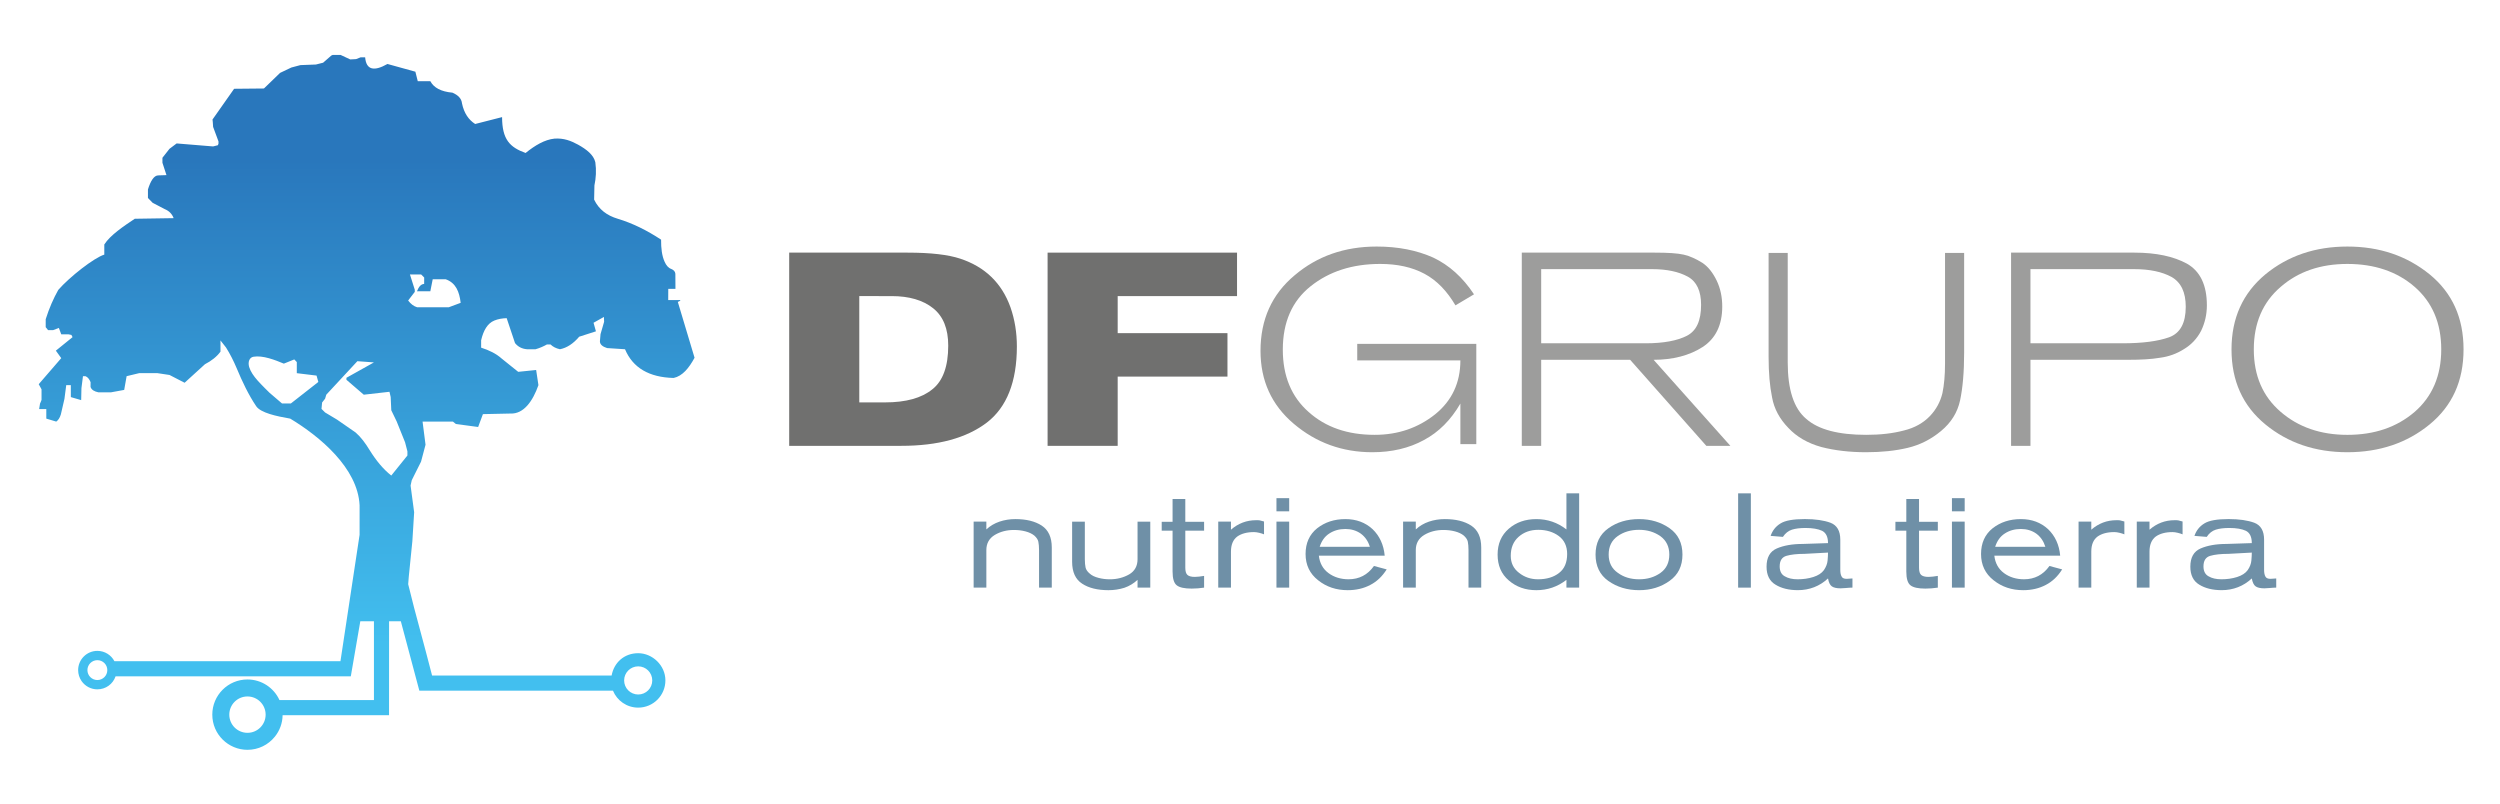 <?xml version="1.0" encoding="UTF-8"?> <!-- Generator: Adobe Illustrator 15.0.0, SVG Export Plug-In . SVG Version: 6.00 Build 0) --> <svg xmlns="http://www.w3.org/2000/svg" xmlns:xlink="http://www.w3.org/1999/xlink" id="Layer_1" x="0px" y="0px" width="280px" height="90px" viewBox="0 0 280 90" xml:space="preserve"> <g> <defs> <path id="SVGID_1_" d="M25.681,80.04c0-1.124,0.91-2.037,2.034-2.037c1.125,0,2.036,0.913,2.036,2.037 c0,1.125-0.911,2.036-2.036,2.036C26.591,82.076,25.681,81.165,25.681,80.04 M69.903,76.207c0-0.868,0.706-1.575,1.576-1.575 c0.872,0,1.574,0.707,1.574,1.575c0,0.872-0.702,1.577-1.574,1.577C70.609,77.784,69.903,77.079,69.903,76.207 M9.791,75.052 c0-0.615,0.501-1.113,1.113-1.113c0.617,0,1.115,0.498,1.115,1.113s-0.498,1.113-1.115,1.113 C10.292,76.165,9.791,75.667,9.791,75.052 M41.399,50.414c-0.478-0.79-0.993-1.478-1.574-1.978l-2.076-1.438l-1.339-0.803 l-0.402-0.399l0.069-0.719l0.333-0.423l0.134-0.448l3.483-3.753l1.854,0.136l-3.08,1.722v0.224l1.941,1.671l2.879-0.326 l0.136,0.584l0.066,1.485l0.604,1.252l0.938,2.33l0.265,1.018v0.467l-1.807,2.244C42.926,52.557,42.127,51.587,41.399,50.414 M30.184,43.987c-0.067-0.069-0.911-0.886-1.338-1.374c-0.431-0.488-0.78-0.985-0.94-1.506c-0.169-0.595,0.043-1.067,0.47-1.15 c1.055-0.185,2.451,0.367,3.414,0.77l1.169-0.471l0.283,0.293v1.247l2.212,0.27l0.199,0.715l-3.08,2.411h-0.984 C31.589,45.191,30.25,44.054,30.184,43.987 M45.713,33.657l0.741-0.966v-0.246l-0.541-1.704h1.256l0.341,0.342L47.505,31.8 c-0.356,0.014-0.611,0.324-0.803,0.823h1.494l0.267-1.345h1.457c1.136,0.398,1.536,1.413,1.674,2.64l-1.329,0.495h-3.547 C46.342,34.303,46.007,34.05,45.713,33.657 M37.26,6.154l-0.153,0.067l-0.919,0.803l-0.803,0.202l-1.741,0.067l-1.01,0.268 l-1.265,0.602l-1.808,1.748l-3.34,0.033l-2.42,3.442l0.031,0.289l0.036,0.536l0.603,1.629v0.246l-0.067,0.179L23.868,16.4 l-4.084-0.335l-0.804,0.604l-0.787,1.002v0.558l0.451,1.384l-0.936,0.032c-0.468,0.019-0.838,0.612-1.138,1.573v0.959l0.525,0.537 l1.349,0.705c0.502,0.203,0.829,0.551,1.005,1.015l-4.351,0.068c-1.207,0.803-2.751,1.831-3.416,2.88v1.136 c-1.146,0.349-3.898,2.509-5.154,3.951c-0.533,0.95-1.011,2.021-1.409,3.284v0.89l0.268,0.334h0.558l0.649-0.247l0.267,0.715 h0.802l0.334,0.067l0.133,0.249l-1.873,1.515l0.604,0.837l-2.523,2.918l0.315,0.575v1.185c0,0.054-0.168,0.405-0.168,0.405 l-0.102,0.619h0.804v1.07L6.3,47.22c0.212-0.149,0.391-0.397,0.515-0.801l0.402-1.742l0.201-1.539h0.514l0.002,1.338l1.158,0.338 l0.03-1.342l0.17-1.34h0.279c0.258,0.1,0.439,0.342,0.574,0.668l-0.004,0.538c0.108,0.332,0.432,0.51,0.875,0.602h1.419 l1.474-0.27l0.272-1.538l1.402-0.338h2.057l1.346,0.203l1.689,0.871l2.277-2.074c0.744-0.385,1.332-0.852,1.741-1.409 l-0.002-1.257l0.621,0.79c0.441,0.697,0.854,1.512,1.189,2.31c0.634,1.521,1.327,2.983,2.188,4.263 c0.505,0.75,2.278,1.129,3.816,1.395c3.31,1.998,7.566,5.527,7.769,9.71V59.9l-2.143,14.154h-3.796h-0.411h-21.11 c-0.36-0.687-1.078-1.156-1.91-1.156c-1.189,0-2.152,0.966-2.152,2.153c0,0.458,0.144,0.883,0.385,1.231v0.001 c0.405,0.577,1.056,0.924,1.767,0.924c0.941,0,1.745-0.592,2.042-1.461h20.978h0.418h4.948l1.065-6.167h1.526v8.825h-4.668h-0.494 h-5.421c-0.618-1.358-1.989-2.303-3.583-2.303c-2.176,0-3.937,1.763-3.937,3.938c0,2.215,1.803,3.94,3.937,3.94 c1.212,0,2.323-0.546,3.067-1.47h0.005v-0.005c0.53-0.66,0.853-1.494,0.866-2.405h5.066h0.51h6.345l0.004-10.521h1.315 l2.074,7.777h17.001h0.253h4.432c0.454,1.112,1.548,1.899,2.826,1.899c1.686,0,3.047-1.366,3.047-3.05 c0-1.682-1.456-3.046-3.047-3.046c-1.59,0-2.718,1.075-2.976,2.498h-4.518v0.004h-15.59l-0.701-2.683l-1.308-4.889l-0.668-2.656 l0.067-0.849l0.401-3.974l0.2-3.234l-0.4-2.994l0.133-0.6l1.038-2.077l0.503-1.896l-0.333-2.592h3.397l0.335,0.27l2.493,0.337 l0.535-1.441l3.082-0.066c1.492,0.071,2.515-1.413,3.135-3.18l-0.256-1.697l-2.01,0.206l-1.839-1.476 c-0.62-0.557-1.413-0.946-2.312-1.231v-0.829c0.259-1.114,0.72-1.898,1.472-2.206c0.428-0.178,0.897-0.251,1.388-0.269 l0.934,2.791c0.32,0.396,0.753,0.645,1.343,0.691h0.956c0.493-0.141,0.901-0.326,1.271-0.534h0.411 c0.258,0.256,0.607,0.436,1.053,0.534c0.772-0.154,1.488-0.621,2.153-1.404l1.876-0.603l-0.268-0.96l1.163-0.652l0.021,0.546 l-0.401,1.381l-0.069,0.802c0.002,0.356,0.296,0.6,0.805,0.758l2.007,0.132c0.879,2.088,2.708,3.147,5.446,3.215 c0.993-0.214,1.719-1.111,2.343-2.264l-1.875-6.252l0.267-0.122v-0.089H74.84l0.006-1.252h0.804l-0.009-1.693 c-0.02-0.26-0.207-0.433-0.463-0.536c-0.328-0.119-0.564-0.403-0.74-0.802c-0.304-0.663-0.405-1.518-0.397-2.479 c-1.575-1.039-3.188-1.84-4.855-2.342c-1.203-0.358-2.115-1.035-2.644-2.143l0.033-1.586c0.175-0.833,0.228-1.693,0.101-2.6 c-0.191-0.82-0.959-1.426-1.94-1.973c-0.813-0.439-1.588-0.742-2.633-0.673c-1.105,0.113-2.177,0.755-3.239,1.609 c-1.77-0.641-2.628-1.515-2.632-4.018l-3.016,0.771c-0.726-0.467-1.244-1.202-1.474-2.31c-0.052-0.536-0.432-0.924-1.072-1.199 c-1.282-0.115-2.085-0.556-2.474-1.282h-1.407L46.522,8.03l-3.127-0.865c-1.485,0.843-2.376,0.696-2.499-0.744h-0.509 l-0.514,0.201l-0.649,0.034l-1.073-0.502H37.26z"></path> </defs> <clipPath id="SVGID_2_"> <use xlink:href="#SVGID_1_" overflow="visible"></use> </clipPath> <linearGradient id="SVGID_3_" gradientUnits="userSpaceOnUse" x1="0" y1="90" x2="1" y2="90" gradientTransform="matrix(0 54.481 54.481 0 -4862.246 17.812)"> <stop offset="0" style="stop-color:#2977BC"></stop> <stop offset="1" style="stop-color:#42BFEF"></stop> </linearGradient> <rect x="4.338" y="6.154" clip-path="url(#SVGID_2_)" fill="url(#SVGID_3_)" width="73.453" height="77.827"></rect> </g> <g> <defs> <rect id="SVGID_4_" width="280" height="90"></rect> </defs> <clipPath id="SVGID_5_"> <use xlink:href="#SVGID_4_" overflow="visible"></use> </clipPath> <path clip-path="url(#SVGID_5_)" fill-rule="evenodd" clip-rule="evenodd" fill="#70706F" d="M96.24,45.068h2.889 c2.335,0,4.088-0.487,5.287-1.461c1.201-0.941,1.786-2.595,1.786-4.898c0-1.884-0.553-3.278-1.689-4.186 c-1.134-0.907-2.691-1.36-4.639-1.36H96.24V45.068z M88.389,49.935V28.295h13.271c2.561,0,4.542,0.225,5.904,0.681 c1.362,0.454,2.531,1.132,3.47,2.042c0.942,0.911,1.655,2.044,2.142,3.407c0.485,1.396,0.714,2.856,0.714,4.382 c0,3.957-1.135,6.814-3.375,8.531c-2.271,1.722-5.449,2.596-9.571,2.596H88.389z"></path> <polygon clip-path="url(#SVGID_5_)" fill-rule="evenodd" clip-rule="evenodd" fill="#70706F" points="138.548,28.295 138.548,33.164 125.18,33.164 125.18,37.313 137.476,37.313 137.476,42.179 125.18,42.179 125.18,49.935 117.33,49.935 117.33,28.295 "></polygon> <path clip-path="url(#SVGID_5_)" fill-rule="evenodd" clip-rule="evenodd" fill="#9D9D9C" d="M165.346,38.513v11.227h-1.783v-4.542 c-1.07,1.85-2.435,3.21-4.088,4.089c-1.655,0.908-3.602,1.363-5.775,1.363c-3.375,0-6.295-1.07-8.792-3.181 s-3.731-4.833-3.731-8.176c0-3.503,1.266-6.329,3.829-8.467c2.528-2.141,5.58-3.213,9.182-3.213c2.401,0,4.509,0.421,6.324,1.233 c1.787,0.846,3.312,2.207,4.576,4.118l-2.076,1.237c-0.942-1.591-2.075-2.792-3.472-3.537c-1.396-0.747-3.049-1.103-4.965-1.103 c-3.113,0-5.707,0.842-7.783,2.499c-2.079,1.654-3.117,4.022-3.117,7.104c0,2.953,0.973,5.288,2.887,6.974 c1.916,1.721,4.382,2.564,7.396,2.564c2.631,0,4.869-0.78,6.785-2.304c1.88-1.526,2.82-3.537,2.82-6.033h-11.552v-1.853H165.346z"></path> <path clip-path="url(#SVGID_5_)" fill-rule="evenodd" clip-rule="evenodd" fill="#9D9D9C" d="M172.613,38.449h11.715 c1.977,0,3.536-0.292,4.605-0.843c1.072-0.553,1.589-1.688,1.589-3.471c0-1.526-0.485-2.598-1.49-3.149 c-1.007-0.55-2.338-0.842-3.992-0.842h-0.681h-11.746V38.449z M172.613,40.298v9.636h-2.173V28.295h14.275h0.617 c1.458,0,2.531,0.065,3.243,0.225c0.716,0.164,1.396,0.489,2.078,0.91c0.682,0.453,1.2,1.137,1.623,2.013 c0.418,0.875,0.615,1.847,0.615,2.887c0,2.075-0.747,3.6-2.207,4.541c-1.458,0.94-3.311,1.427-5.481,1.427l8.597,9.636h-2.692 l-8.533-9.636H172.613z"></path> <path clip-path="url(#SVGID_5_)" fill-rule="evenodd" clip-rule="evenodd" fill="#9D9D9C" d="M217.842,28.327h2.142v11.161 c0,2.205-0.163,3.99-0.455,5.354c-0.292,1.361-1.006,2.497-2.142,3.439c-1.134,0.939-2.368,1.556-3.729,1.879 c-1.366,0.327-2.919,0.489-4.641,0.489c-1.85,0-3.536-0.196-5.028-0.584c-1.524-0.423-2.758-1.138-3.698-2.144 c-0.973-1.004-1.591-2.14-1.817-3.406c-0.261-1.265-0.391-2.757-0.391-4.541v-0.487V28.327h2.142v10.739v1.525 c0,3.05,0.683,5.158,2.078,6.327c1.362,1.2,3.601,1.784,6.715,1.784c1.592,0,2.985-0.161,4.218-0.488 c1.201-0.292,2.176-0.843,2.92-1.619c0.713-0.748,1.169-1.624,1.396-2.564c0.195-0.943,0.291-2.043,0.291-3.279v-1.685V28.327z"></path> <path clip-path="url(#SVGID_5_)" fill-rule="evenodd" clip-rule="evenodd" fill="#9D9D9C" d="M227.411,38.449h10.319 c2.237,0,3.956-0.227,5.225-0.679c1.231-0.457,1.849-1.591,1.849-3.41c0-1.622-0.519-2.725-1.591-3.342 c-1.07-0.582-2.464-0.874-4.185-0.874h-11.617V38.449z M227.411,40.298v9.636h-2.171V28.295h13.82c2.433,0,4.381,0.421,5.871,1.232 c1.491,0.845,2.239,2.402,2.239,4.673c0,1.037-0.225,1.979-0.646,2.853c-0.456,0.877-1.103,1.558-1.915,2.044 c-0.812,0.522-1.72,0.846-2.695,0.973c-0.972,0.165-2.14,0.228-3.535,0.228h-0.324H227.411z"></path> <path clip-path="url(#SVGID_5_)" fill-rule="evenodd" clip-rule="evenodd" fill="#9D9D9C" d="M273.419,39.132 c0-2.953-1.005-5.29-2.984-7.01c-1.979-1.719-4.51-2.561-7.527-2.561c-2.986,0-5.483,0.842-7.462,2.561 c-2.014,1.72-3.019,4.057-3.019,7.01c0,2.95,1.005,5.254,2.986,6.974c1.98,1.721,4.478,2.597,7.494,2.597 c3.018,0,5.515-0.844,7.527-2.564C272.414,44.42,273.419,42.082,273.419,39.132 M275.917,39.132c0,3.535-1.263,6.324-3.796,8.402 c-2.529,2.076-5.612,3.115-9.214,3.115c-3.6,0-6.652-1.039-9.184-3.115c-2.528-2.078-3.793-4.867-3.793-8.402 c0-3.506,1.265-6.295,3.793-8.404c2.531-2.077,5.584-3.115,9.184-3.115c3.602,0,6.652,1.038,9.214,3.115 C274.654,32.804,275.917,35.594,275.917,39.132"></path> <path clip-path="url(#SVGID_5_)" fill-rule="evenodd" clip-rule="evenodd" fill="#6F90A7" d="M109.047,58.423h1.424v0.87 c0.426-0.396,0.917-0.68,1.472-0.87c0.552-0.188,1.155-0.285,1.77-0.285c1.221,0,2.202,0.238,2.96,0.729 c0.743,0.491,1.126,1.299,1.126,2.453v4.494h-1.426v-4.21c0-0.377-0.031-0.694-0.079-0.932c-0.047-0.241-0.205-0.461-0.443-0.682 c-0.254-0.206-0.584-0.366-0.999-0.475c-0.425-0.112-0.852-0.158-1.296-0.158c-0.809,0-1.519,0.188-2.135,0.552 c-0.634,0.38-0.95,0.952-0.95,1.694v4.21h-1.424V58.423z"></path> <path clip-path="url(#SVGID_5_)" fill-rule="evenodd" clip-rule="evenodd" fill="#6F90A7" d="M128.831,65.813h-1.426v-0.868 c-0.427,0.396-0.919,0.695-1.471,0.885c-0.554,0.174-1.156,0.271-1.789,0.271c-1.218-0.002-2.2-0.24-2.943-0.729 c-0.744-0.477-1.125-1.299-1.125-2.453v-4.495h1.424v4.211c0,0.381,0.033,0.679,0.08,0.917c0.049,0.237,0.206,0.474,0.459,0.681 c0.237,0.222,0.571,0.38,0.999,0.49c0.41,0.11,0.837,0.158,1.265,0.158c0.806,0,1.534-0.19,2.169-0.554 c0.617-0.362,0.932-0.936,0.932-1.692v-4.211h1.426V65.813z"></path> <path clip-path="url(#SVGID_5_)" fill-rule="evenodd" clip-rule="evenodd" fill="#6F90A7" d="M134.859,58.438v0.997h-2.105v4.146 c0,0.397,0.078,0.666,0.238,0.81c0.159,0.142,0.426,0.221,0.824,0.221c0.142,0,0.315-0.016,0.49-0.033 c0.174-0.016,0.364-0.046,0.553-0.079v1.314c-0.238,0.032-0.475,0.063-0.694,0.081c-0.224,0.016-0.462,0.028-0.699,0.028 c-0.807,0-1.36-0.125-1.662-0.362c-0.317-0.238-0.476-0.759-0.476-1.55v-4.576h-1.217v-0.997h1.217V55.89h1.426v2.548H134.859z"></path> <path clip-path="url(#SVGID_5_)" fill-rule="evenodd" clip-rule="evenodd" fill="#6F90A7" d="M136.443,58.423h1.425v0.902 c0.822-0.712,1.756-1.062,2.802-1.062c0.188,0,0.332,0,0.411,0.016c0.078,0.02,0.235,0.063,0.489,0.128v1.439 c-0.158-0.062-0.332-0.128-0.537-0.171c-0.207-0.052-0.412-0.082-0.587-0.082c-0.792,0-1.424,0.174-1.882,0.505 c-0.458,0.35-0.696,0.903-0.696,1.68v4.035h-1.425V58.423z"></path> <path clip-path="url(#SVGID_5_)" fill-rule="evenodd" clip-rule="evenodd" fill="#6F90A7" d="M144.389,57.268h-1.426v-1.474h1.426 V57.268z M144.389,65.813h-1.426v-7.392h1.426V65.813z"></path> <path clip-path="url(#SVGID_5_)" fill-rule="evenodd" clip-rule="evenodd" fill="#6F90A7" d="M153.424,61.242 c-0.188-0.619-0.521-1.109-1.012-1.475c-0.49-0.348-1.074-0.521-1.727-0.521c-0.695,0-1.295,0.174-1.802,0.506 c-0.523,0.334-0.871,0.843-1.078,1.49H153.424z M155.087,62.237h-7.375c0.094,0.838,0.458,1.487,1.076,1.947 c0.618,0.458,1.378,0.695,2.247,0.695c1.188,0,2.137-0.489,2.849-1.489l1.425,0.381c-0.49,0.775-1.093,1.361-1.836,1.741 c-0.743,0.397-1.598,0.588-2.532,0.588c-1.282-0.002-2.375-0.364-3.309-1.109c-0.933-0.73-1.408-1.709-1.408-2.945 c0-1.215,0.429-2.184,1.299-2.881c0.872-0.68,1.915-1.027,3.163-1.027c1.218,0,2.231,0.382,3.039,1.125 C154.516,60.021,154.974,61.018,155.087,62.237"></path> <path clip-path="url(#SVGID_5_)" fill-rule="evenodd" clip-rule="evenodd" fill="#6F90A7" d="M157.146,58.423h1.423v0.87 c0.429-0.396,0.919-0.68,1.473-0.87c0.554-0.188,1.154-0.285,1.773-0.285c1.218,0,2.198,0.238,2.959,0.729 c0.744,0.491,1.123,1.299,1.123,2.453v4.494h-1.425v-4.21c0-0.377-0.03-0.694-0.077-0.932c-0.049-0.241-0.207-0.461-0.443-0.682 c-0.254-0.206-0.585-0.366-0.996-0.475c-0.429-0.112-0.857-0.158-1.3-0.158c-0.806,0-1.52,0.188-2.135,0.552 c-0.635,0.38-0.952,0.952-0.952,1.694v4.21h-1.423V58.423z"></path> <path clip-path="url(#SVGID_5_)" fill-rule="evenodd" clip-rule="evenodd" fill="#6F90A7" d="M169.205,62.252 c0,0.792,0.301,1.425,0.919,1.9c0.614,0.49,1.328,0.728,2.137,0.728c0.963,0,1.756-0.237,2.355-0.711 c0.603-0.461,0.905-1.173,0.905-2.123c0-0.868-0.317-1.55-0.935-2.009c-0.618-0.459-1.394-0.697-2.295-0.697 c-0.903,0-1.63,0.271-2.217,0.793C169.489,60.656,169.205,61.365,169.205,62.252 M175.44,55.256h1.425v10.558h-1.425v-0.868 c-0.999,0.774-2.121,1.155-3.372,1.155c-1.218-0.002-2.246-0.364-3.084-1.093c-0.84-0.713-1.252-1.679-1.252-2.897 c0-1.201,0.412-2.167,1.252-2.896c0.822-0.712,1.85-1.076,3.084-1.076c1.251,0,2.373,0.382,3.372,1.155V55.256z"></path> <path clip-path="url(#SVGID_5_)" fill-rule="evenodd" clip-rule="evenodd" fill="#6F90A7" d="M186.963,62.11 c0-0.884-0.332-1.565-0.996-2.057c-0.684-0.476-1.472-0.714-2.391-0.714c-0.935,0-1.741,0.238-2.406,0.714 c-0.664,0.472-0.999,1.154-0.999,2.057c0,0.886,0.335,1.566,1.017,2.041c0.664,0.491,1.454,0.729,2.389,0.729 c0.934,0,1.724-0.238,2.391-0.712C186.632,63.692,186.963,63.015,186.963,62.11 M188.435,62.11c0,1.28-0.476,2.262-1.437,2.943 c-0.967,0.698-2.107,1.047-3.422,1.047c-1.328-0.002-2.469-0.349-3.435-1.03c-0.965-0.68-1.44-1.68-1.44-2.96 c0-1.279,0.476-2.264,1.44-2.945c0.95-0.68,2.089-1.027,3.435-1.027c1.314,0,2.455,0.348,3.422,1.027 C187.959,59.847,188.435,60.831,188.435,62.11"></path> <rect x="194.671" y="55.255" clip-path="url(#SVGID_5_)" fill-rule="evenodd" clip-rule="evenodd" fill="#6F90A7" width="1.425" height="10.559"></rect> <path clip-path="url(#SVGID_5_)" fill-rule="evenodd" clip-rule="evenodd" fill="#6F90A7" d="M204.737,61.89l-2.612,0.141 c-0.87,0-1.552,0.08-2.04,0.222c-0.507,0.146-0.76,0.539-0.76,1.188c0,0.523,0.189,0.901,0.569,1.106 c0.38,0.225,0.855,0.333,1.438,0.333c0.618,0,1.205-0.078,1.759-0.254c0.538-0.173,0.935-0.425,1.188-0.774 c0.235-0.349,0.38-0.711,0.411-1.074C204.723,62.41,204.737,62.127,204.737,61.89 M207.475,64.786v1.027 c-0.188,0-0.441,0.017-0.76,0.047c-0.314,0.017-0.507,0.034-0.57,0.034c-0.46,0-0.792-0.081-0.98-0.223 c-0.205-0.143-0.35-0.442-0.427-0.886c-0.935,0.869-2.075,1.314-3.386,1.314c-0.998-0.003-1.837-0.206-2.501-0.619 c-0.665-0.396-0.997-1.075-0.997-2.01c0-1.028,0.378-1.71,1.152-2.044c0.761-0.329,1.727-0.504,2.898-0.504l2.833-0.093 c0-0.698-0.223-1.155-0.666-1.38c-0.442-0.205-1.059-0.315-1.85-0.315c-0.617,0-1.125,0.063-1.521,0.189s-0.744,0.394-1.014,0.808 l-1.375-0.112c0.206-0.601,0.567-1.061,1.106-1.391c0.521-0.331,1.439-0.492,2.722-0.492c1.188,0,2.139,0.142,2.88,0.414 c0.729,0.282,1.094,0.915,1.094,1.896v3.369c0,0.334,0.047,0.572,0.144,0.745c0.078,0.177,0.267,0.27,0.569,0.27L207.475,64.786z"></path> <path clip-path="url(#SVGID_5_)" fill-rule="evenodd" clip-rule="evenodd" fill="#6F90A7" d="M217.037,58.438v0.997h-2.105v4.146 c0,0.397,0.077,0.666,0.236,0.81c0.157,0.142,0.428,0.221,0.823,0.221c0.143,0,0.316-0.016,0.488-0.033 c0.175-0.016,0.365-0.046,0.558-0.079v1.314c-0.239,0.032-0.476,0.063-0.698,0.081c-0.224,0.016-0.46,0.028-0.698,0.028 c-0.807,0-1.359-0.125-1.659-0.362c-0.318-0.238-0.475-0.759-0.475-1.55v-4.576h-1.221v-0.997h1.221V55.89h1.425v2.548H217.037z"></path> <path clip-path="url(#SVGID_5_)" fill-rule="evenodd" clip-rule="evenodd" fill="#6F90A7" d="M220.044,57.268h-1.427v-1.474h1.427 V57.268z M220.044,65.813h-1.427v-7.392h1.427V65.813z"></path> <path clip-path="url(#SVGID_5_)" fill-rule="evenodd" clip-rule="evenodd" fill="#6F90A7" d="M229.079,61.242 c-0.192-0.619-0.521-1.109-1.013-1.475c-0.49-0.348-1.075-0.521-1.725-0.521c-0.696,0-1.298,0.174-1.805,0.506 c-0.521,0.334-0.869,0.843-1.077,1.49H229.079z M230.741,62.237h-7.375c0.094,0.838,0.459,1.487,1.075,1.947 c0.618,0.458,1.376,0.695,2.249,0.695c1.186,0,2.137-0.489,2.848-1.489l1.425,0.381c-0.49,0.775-1.093,1.361-1.836,1.741 c-0.744,0.397-1.6,0.588-2.532,0.588c-1.282-0.002-2.375-0.364-3.31-1.109c-0.933-0.73-1.408-1.709-1.408-2.945 c0-1.215,0.427-2.184,1.299-2.881c0.87-0.68,1.916-1.027,3.166-1.027c1.22,0,2.229,0.382,3.039,1.125 C230.172,60.021,230.632,61.018,230.741,62.237"></path> <path clip-path="url(#SVGID_5_)" fill-rule="evenodd" clip-rule="evenodd" fill="#6F90A7" d="M232.8,58.423h1.425v0.902 c0.821-0.712,1.757-1.062,2.8-1.062c0.189,0,0.332,0,0.411,0.016c0.08,0.02,0.235,0.063,0.493,0.128v1.439 c-0.159-0.062-0.335-0.128-0.54-0.171c-0.205-0.052-0.412-0.082-0.587-0.082c-0.79,0-1.421,0.174-1.883,0.505 c-0.458,0.35-0.694,0.903-0.694,1.68v4.035H232.8V58.423z"></path> <path clip-path="url(#SVGID_5_)" fill-rule="evenodd" clip-rule="evenodd" fill="#6F90A7" d="M239.319,58.423h1.426v0.902 c0.823-0.712,1.755-1.062,2.8-1.062c0.19,0,0.334,0,0.411,0.016c0.079,0.02,0.237,0.063,0.492,0.128v1.439 c-0.159-0.062-0.333-0.128-0.539-0.171c-0.204-0.052-0.41-0.082-0.586-0.082c-0.792,0-1.424,0.174-1.885,0.505 c-0.455,0.35-0.693,0.903-0.693,1.68v4.035h-1.426V58.423z"></path> <path clip-path="url(#SVGID_5_)" fill-rule="evenodd" clip-rule="evenodd" fill="#6F90A7" d="M252.202,61.89l-2.608,0.141 c-0.872,0-1.553,0.08-2.043,0.222c-0.507,0.146-0.762,0.539-0.762,1.188c0,0.523,0.191,0.901,0.569,1.106 c0.382,0.225,0.857,0.333,1.442,0.333c0.619,0,1.202-0.078,1.756-0.254c0.539-0.173,0.934-0.425,1.188-0.774 c0.238-0.349,0.38-0.711,0.41-1.074C252.186,62.41,252.202,62.127,252.202,61.89 M254.938,64.786v1.027 c-0.188,0-0.441,0.017-0.759,0.047c-0.316,0.017-0.504,0.034-0.568,0.034c-0.458,0-0.79-0.081-0.98-0.223 c-0.205-0.143-0.349-0.442-0.429-0.886c-0.933,0.869-2.072,1.314-3.386,1.314c-0.998-0.003-1.836-0.206-2.501-0.619 c-0.663-0.396-0.997-1.075-0.997-2.01c0-1.028,0.381-1.71,1.154-2.044c0.762-0.329,1.725-0.504,2.896-0.504l2.834-0.093 c0-0.698-0.22-1.155-0.664-1.38c-0.442-0.205-1.06-0.315-1.851-0.315c-0.619,0-1.126,0.063-1.52,0.189 c-0.396,0.126-0.745,0.394-1.013,0.808l-1.378-0.112c0.207-0.601,0.569-1.061,1.107-1.391c0.522-0.331,1.439-0.492,2.722-0.492 c1.188,0,2.138,0.142,2.881,0.414c0.729,0.282,1.093,0.915,1.093,1.896v3.369c0,0.334,0.048,0.572,0.141,0.745 c0.083,0.177,0.271,0.27,0.574,0.27L254.938,64.786z"></path> </g> </svg> 